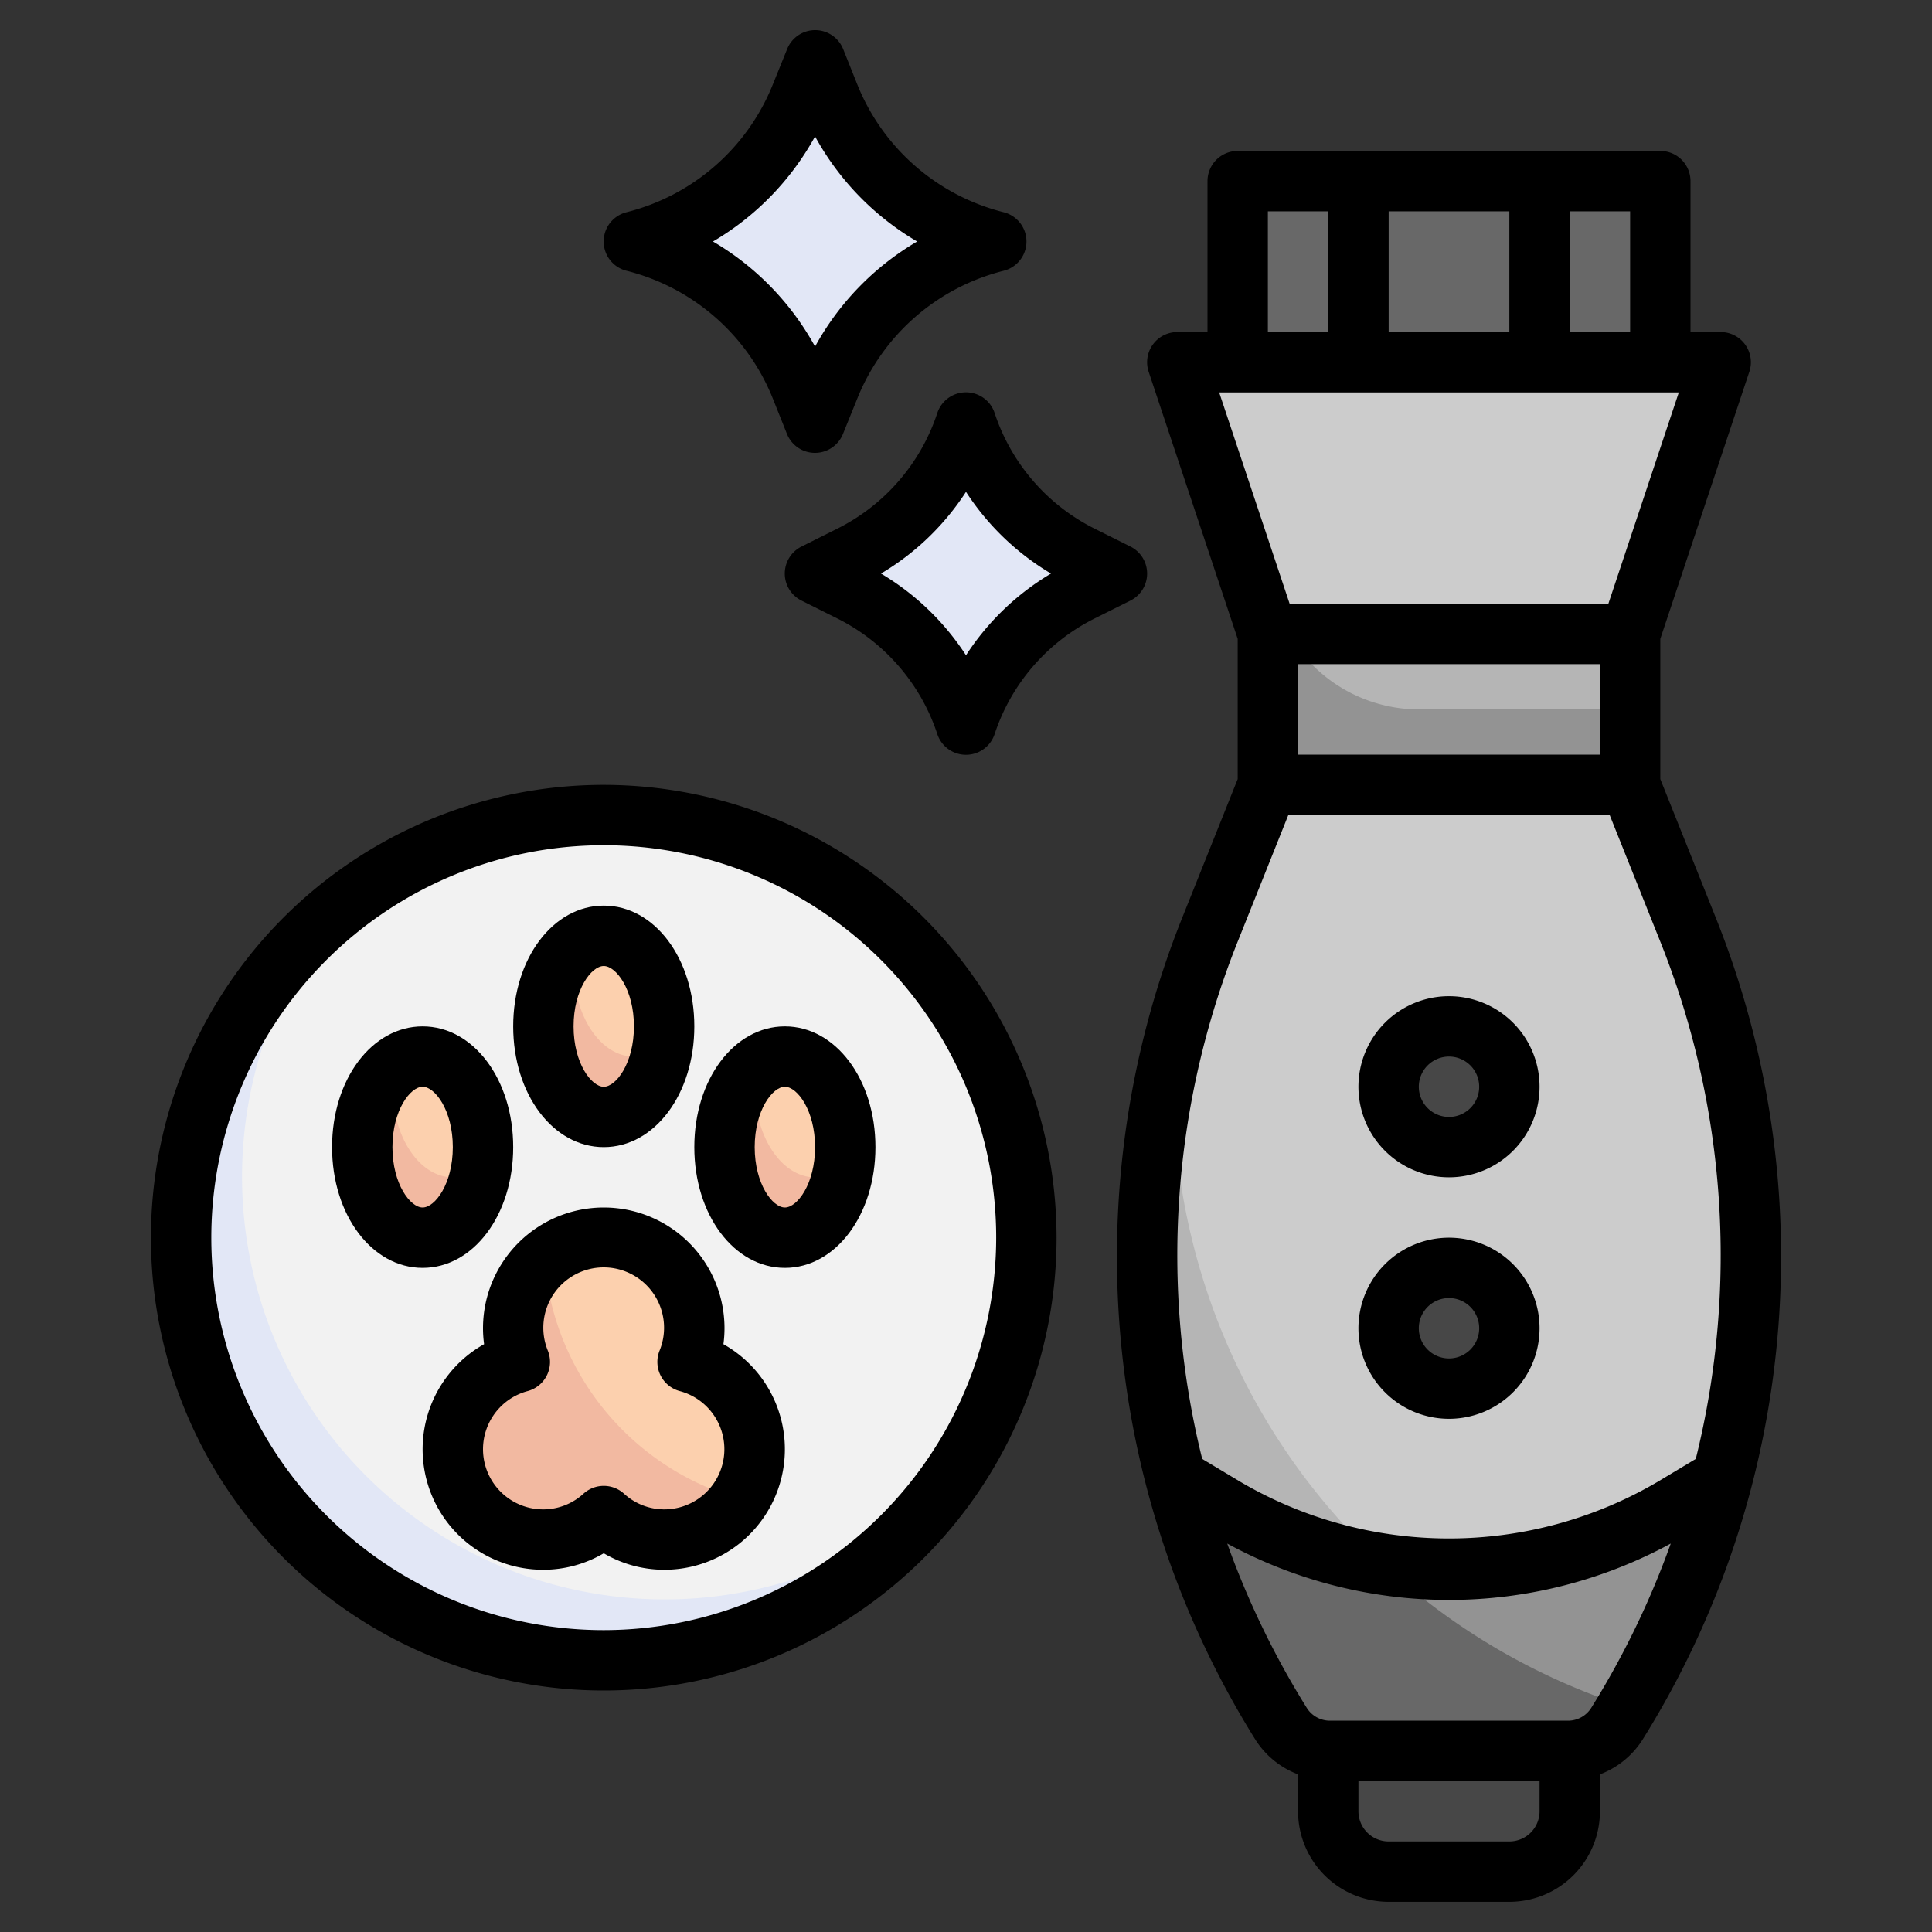<?xml version="1.0" encoding="UTF-8"?>
<svg xmlns="http://www.w3.org/2000/svg" viewBox="0 0 64 64" width="512" height="512"><rect x="0" y="0" width="64" height="64" fill="#333333" stroke="none"/><g id="Layer_11" data-name="Layer 11"><circle cx="20" cy="41" r="14" style="fill:#e2e7f6"/><path d="M20,27a13.941,13.941,0,0,0-8.847,3.153A14,14,0,0,0,30.847,49.847,14,14,0,0,0,20,27Z" style="fill:#f2f2f2"/><path d="M53.561,57.1h0A29.206,29.206,0,0,0,58,41.624h0a29.2,29.2,0,0,0-2.089-10.846L54,26V21l3-9H39l3,9v5l-1.911,4.778A29.2,29.2,0,0,0,38,41.624h0A29.206,29.206,0,0,0,42.439,57.1h0a1.91,1.91,0,0,0,1.619.9h7.884A1.91,1.91,0,0,0,53.561,57.1Z" style="fill:#b5b5b5"/><path d="M54,26V21l3-9H39l3,9v5l-1.911,4.778a29.016,29.016,0,0,0-1.219,3.789v1.368a21.647,21.647,0,0,0,15.016,20.6,29.138,29.138,0,0,0,2.025-25.761Z" style="fill:#ccc"/><rect x="42" y="21" width="12" height="5" style="fill:#939393"/><path d="M47,23.5h7V21H42.694A4.978,4.978,0,0,0,47,23.5Z" style="fill:#b5b5b5"/><path d="M57,49l-1.57.942A14.438,14.438,0,0,1,48,52h0a14.438,14.438,0,0,1-7.43-2.058L39,49l-.05.013a29.215,29.215,0,0,0,3.489,8.09h0a1.91,1.91,0,0,0,1.619.9h7.884a1.91,1.91,0,0,0,1.619-.9h0a29.215,29.215,0,0,0,3.489-8.09Z" style="fill:#686868"/><circle cx="48" cy="36" r="2" style="fill:#474747"/><circle cx="48" cy="44" r="2" style="fill:#474747"/><ellipse cx="14" cy="38" rx="2" ry="3" style="fill:#f2b9a1"/><path d="M14,35a1.51,1.51,0,0,0-.956.38A4.479,4.479,0,0,0,13,36c0,1.657.895,3,2,3a1.51,1.51,0,0,0,.956-.38A4.479,4.479,0,0,0,16,38C16,36.343,15.105,35,14,35Z" style="fill:#fcd0ae"/><ellipse cx="20" cy="34" rx="2" ry="3" style="fill:#f2b9a1"/><ellipse cx="26" cy="38" rx="2" ry="3" style="fill:#f2b9a1"/><path d="M22.78,45.116a3,3,0,1,0-5.56,0,2.992,2.992,0,1,0,2.78,5.1,2.991,2.991,0,1,0,2.78-5.1Z" style="fill:#f2b9a1"/><path d="M21,8h0a8.062,8.062,0,0,1,5.531,4.828L27,14l.469-1.172A8.062,8.062,0,0,1,33,8h0a8.062,8.062,0,0,1-5.531-4.828L27,2l-.469,1.172A8.062,8.062,0,0,1,21,8Z" style="fill:#e2e7f6"/><path d="M27,19l1.172.586A7.63,7.63,0,0,1,32,24h0a7.63,7.63,0,0,1,3.828-4.414L37,19l-1.172-.586A7.63,7.63,0,0,1,32,14h0a7.63,7.63,0,0,1-3.828,4.414Z" style="fill:#e2e7f6"/><polyline points="41 12 41 6 55 6 55 12" style="fill:#686868"/><rect x="44" y="6" width="2" height="6" style="fill:#474747"/><rect x="50" y="6" width="2" height="6" style="fill:#474747"/><path d="M44,58v2a2,2,0,0,0,2,2h4a2,2,0,0,0,2-2V58" style="fill:#474747"/><path d="M55.43,49.942a14.332,14.332,0,0,1-9.6,1.888,21.635,21.635,0,0,0,8.055,4.709,29.165,29.165,0,0,0,3.166-7.526L57,49Z" style="fill:#939393"/><path d="M22.78,45.116a2.987,2.987,0,0,0-4.745-3.366,8.938,8.938,0,0,0,6.466,7.9,2.984,2.984,0,0,0-1.721-4.537Z" style="fill:#fcd0ae"/><path d="M26,35a1.51,1.51,0,0,0-.956.38A4.479,4.479,0,0,0,25,36c0,1.657.895,3,2,3a1.51,1.51,0,0,0,.956-.38A4.479,4.479,0,0,0,28,38C28,36.343,27.105,35,26,35Z" style="fill:#fcd0ae"/><path d="M20,31a1.51,1.51,0,0,0-.956.38A4.479,4.479,0,0,0,19,32c0,1.657.895,3,2,3a1.51,1.51,0,0,0,.956-.38A4.479,4.479,0,0,0,22,34C22,32.343,21.105,31,20,31Z" style="fill:#fcd0ae"/><path d="M48,39a3,3,0,1,0-3-3A3,3,0,0,0,48,39Zm0-4a1,1,0,1,1-1,1A1,1,0,0,1,48,35Z"/><path d="M48,47a3,3,0,1,0-3-3A3,3,0,0,0,48,47Zm0-4a1,1,0,1,1-1,1A1,1,0,0,1,48,43Z"/><path d="M20,26A15,15,0,1,0,35,41,15.017,15.017,0,0,0,20,26Zm0,28A13,13,0,1,1,33,41,13.015,13.015,0,0,1,20,54Z"/><path d="M20.757,8.97A7.083,7.083,0,0,1,25.6,13.2l.468,1.172a1,1,0,0,0,1.858,0L28.4,13.2a7.083,7.083,0,0,1,4.846-4.23,1,1,0,0,0,0-1.94A7.083,7.083,0,0,1,28.4,2.8l-.468-1.172a1,1,0,0,0-1.858,0L25.6,2.8a7.083,7.083,0,0,1-4.846,4.23,1,1,0,0,0,0,1.94ZM27,4.519A9.106,9.106,0,0,0,30.382,8,9.106,9.106,0,0,0,27,11.481,9.106,9.106,0,0,0,23.618,8,9.106,9.106,0,0,0,27,4.519Z"/><path d="M38,19a1,1,0,0,0-.553-.895l-1.171-.585a6.588,6.588,0,0,1-3.327-3.836,1,1,0,0,0-1.9,0,6.588,6.588,0,0,1-3.327,3.836l-1.171.585a1,1,0,0,0,0,1.79l1.171.585a6.588,6.588,0,0,1,3.327,3.836,1,1,0,0,0,1.9,0,6.588,6.588,0,0,1,3.327-3.836l1.171-.585A1,1,0,0,0,38,19Zm-6,2.707A8.559,8.559,0,0,0,29.184,19,8.559,8.559,0,0,0,32,16.293,8.559,8.559,0,0,0,34.816,19,8.559,8.559,0,0,0,32,21.707Z"/><path d="M56.84,30.406,55,25.808V21.162l2.949-8.846A1,1,0,0,0,57,11H56V6a1,1,0,0,0-1-1H41a1,1,0,0,0-1,1v5H39a1,1,0,0,0-.949,1.316L41,21.162v4.646l-1.84,4.6a30.209,30.209,0,0,0,2.431,27.227A2.879,2.879,0,0,0,43,58.778V60a3,3,0,0,0,3,3h4a3,3,0,0,0,3-3V58.778a2.879,2.879,0,0,0,1.409-1.145h0A30.207,30.207,0,0,0,56.84,30.406ZM54,11H52V7h2Zm-8,0V7h4v4ZM42,7h2v4H42Zm-1.613,6H55.613l-2.334,7H42.721ZM53,25H43V22H53ZM41.018,31.149,42.677,27H53.323l1.659,4.149a27.983,27.983,0,0,1,1.193,17.179l-1.259.756a13.664,13.664,0,0,1-13.832,0l-1.259-.755a27.987,27.987,0,0,1,1.193-17.18ZM50,61H46a1,1,0,0,1-1-1V59h6v1A1,1,0,0,1,50,61Zm2.713-4.427a.907.907,0,0,1-.771.427H44.058a.905.905,0,0,1-.771-.427,28.251,28.251,0,0,1-2.633-5.441,15.378,15.378,0,0,0,14.692,0A28.251,28.251,0,0,1,52.713,56.573Z"/><path d="M17,38c0-2.243-1.318-4-3-4s-3,1.757-3,4,1.318,4,3,4S17,40.243,17,38Zm-4,0c0-1.221.592-2,1-2s1,.779,1,2-.592,2-1,2S13,39.221,13,38Z"/><path d="M20,38c1.682,0,3-1.757,3-4s-1.318-4-3-4-3,1.757-3,4S18.318,38,20,38Zm0-6c.408,0,1,.779,1,2s-.592,2-1,2-1-.779-1-2S19.592,32,20,32Z"/><path d="M26,34c-1.682,0-3,1.757-3,4s1.318,4,3,4,3-1.757,3-4S27.682,34,26,34Zm0,6c-.408,0-1-.779-1-2s.592-2,1-2,1,.779,1,2S26.408,40,26,40Z"/><path d="M23.964,44.528A3.882,3.882,0,0,0,24,44a4,4,0,0,0-8,0,3.882,3.882,0,0,0,.036.528A3.992,3.992,0,0,0,18,52a3.949,3.949,0,0,0,2-.546A3.949,3.949,0,0,0,22,52a3.992,3.992,0,0,0,1.964-7.472ZM22,50a1.974,1.974,0,0,1-1.331-.522,1,1,0,0,0-1.338,0A1.974,1.974,0,0,1,18,50a1.993,1.993,0,0,1-.519-3.919,1,1,0,0,0,.667-1.337,2,2,0,1,1,3.7,0,1,1,0,0,0,.667,1.337A1.993,1.993,0,0,1,22,50Z"/></g></svg>
